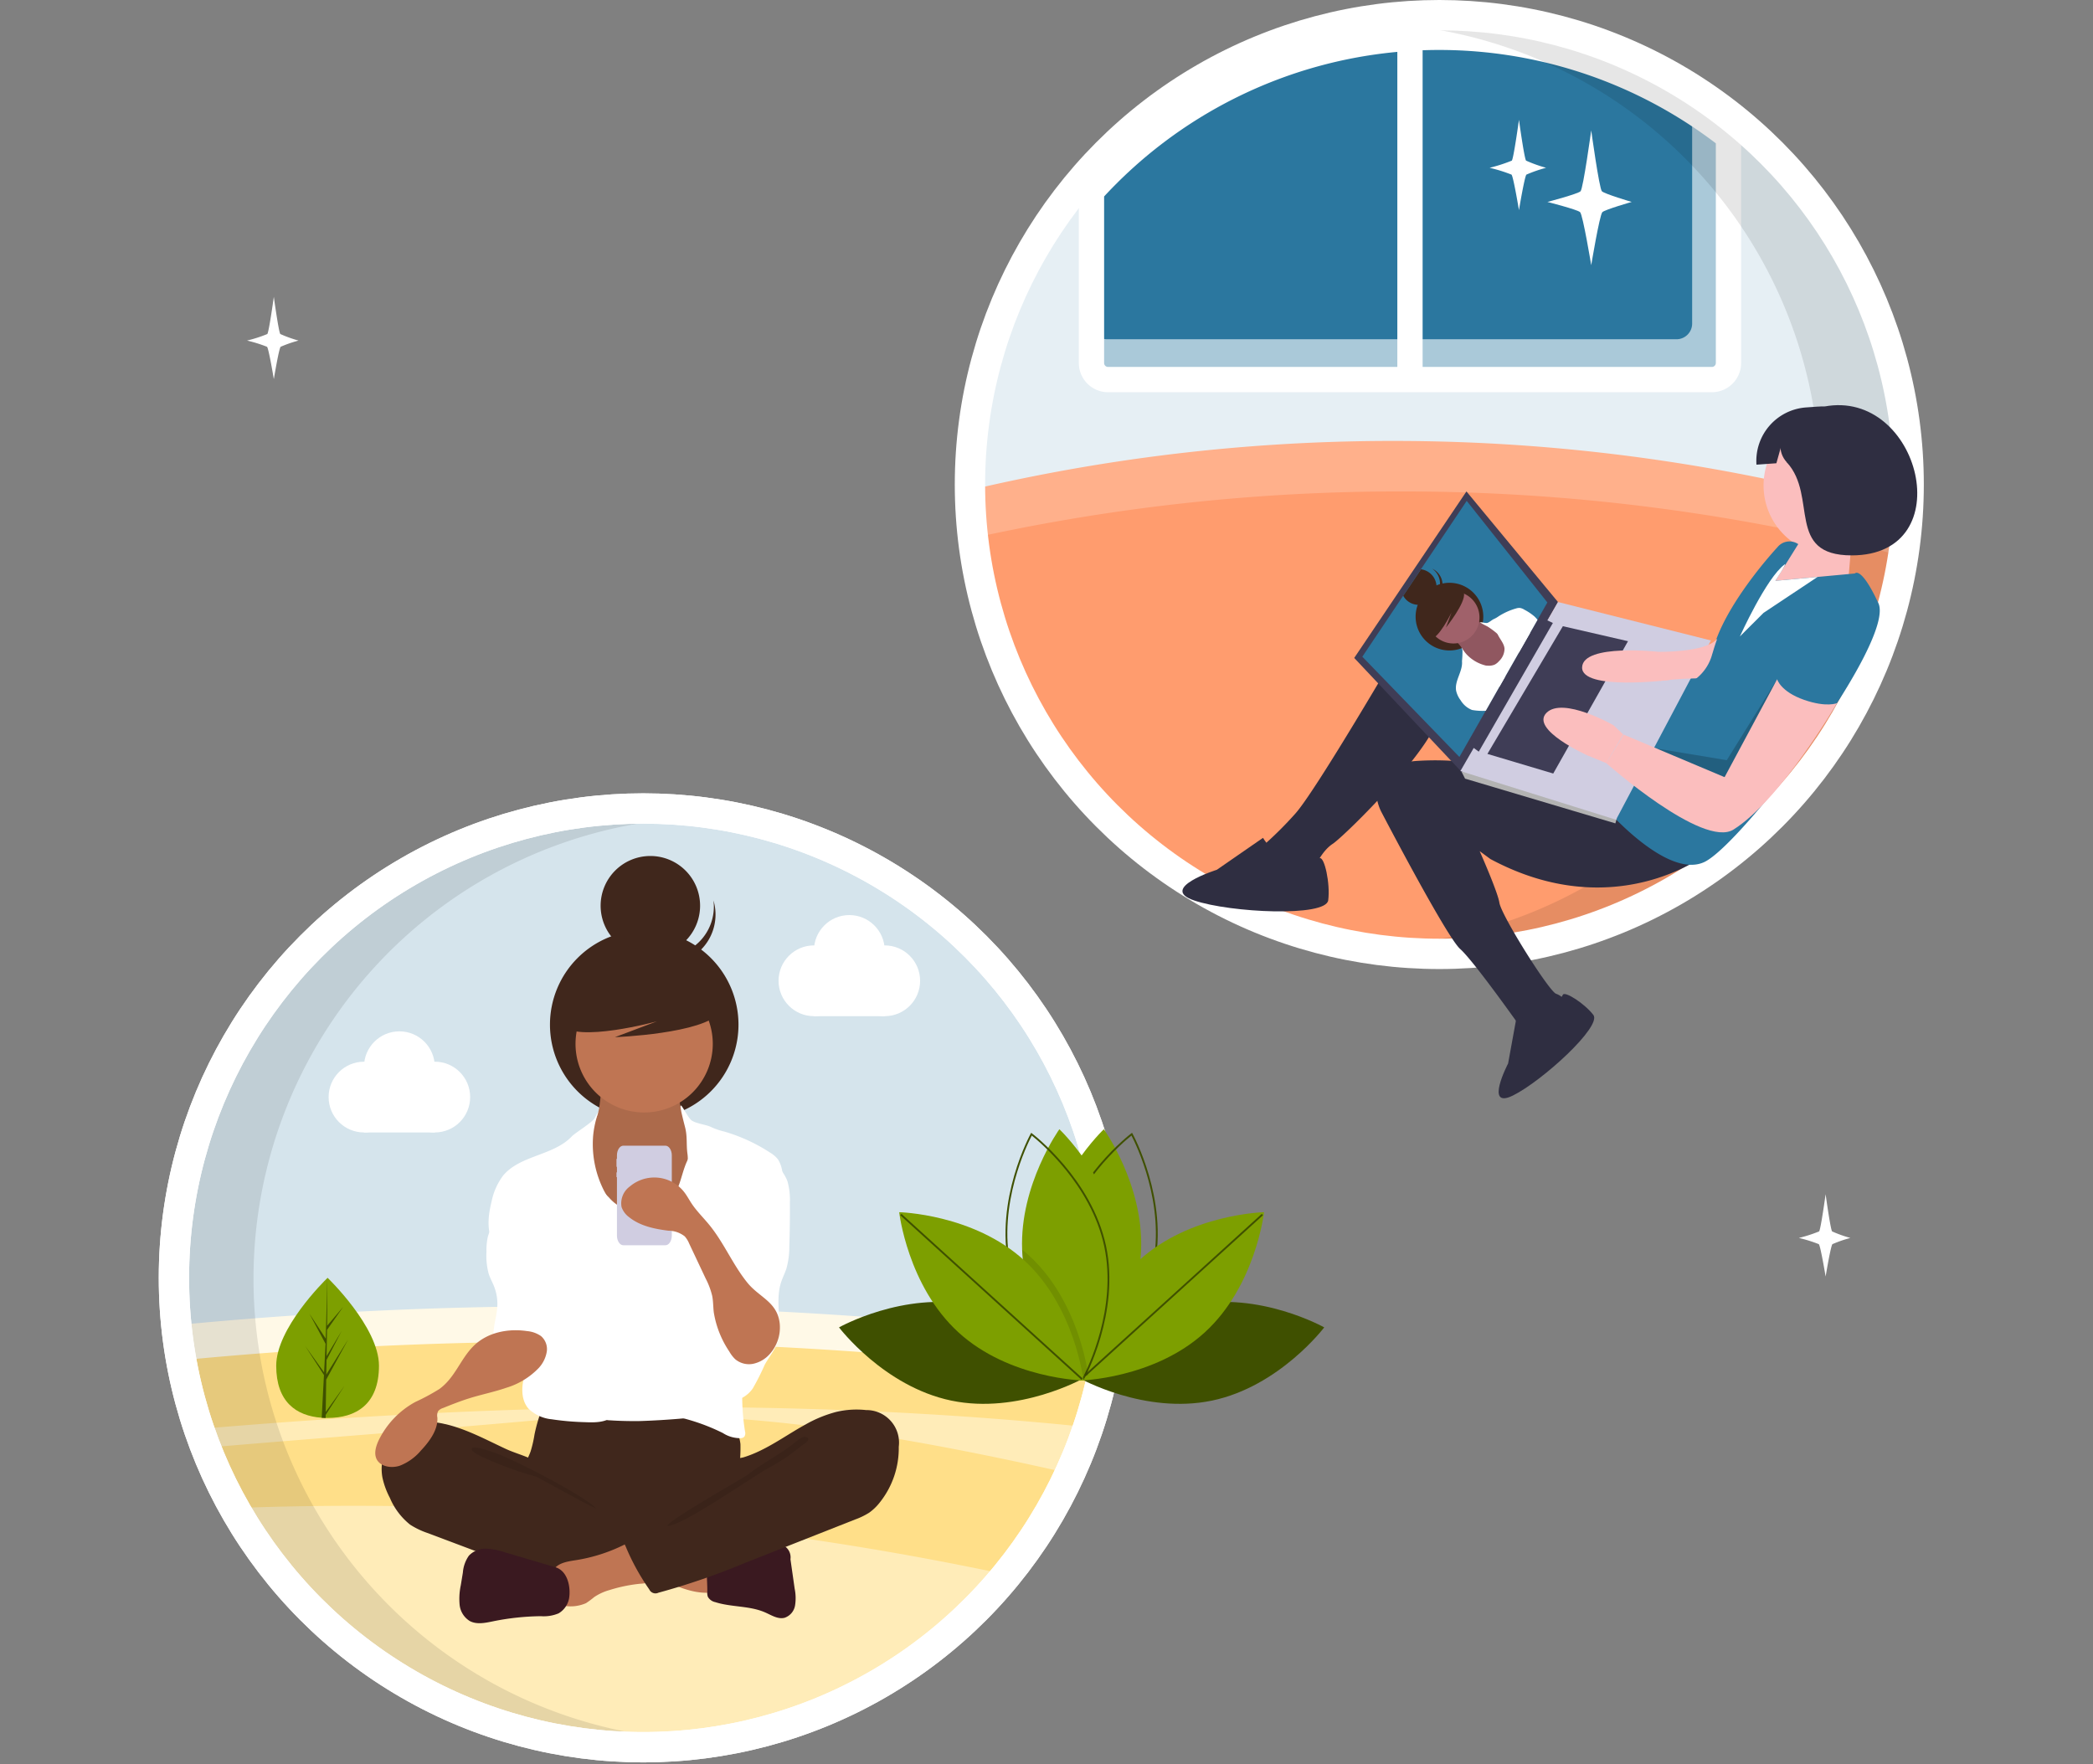 <svg xmlns="http://www.w3.org/2000/svg" xmlns:xlink="http://www.w3.org/1999/xlink" width="414" height="349" viewBox="0 0 414 349">
  <rect x="0" y="0" width="414" height="349" fill="#808080" stroke="none"/>
  <defs>
    <clipPath id="clip-path">
      <rect id="Rectángulo_2909" data-name="Rectángulo 2909" width="99.385" height="182.627" fill="none"/>
    </clipPath>
    <clipPath id="clip-path-2">
      <rect id="Rectángulo_2910" data-name="Rectángulo 2910" width="25.242" height="30.233" fill="none"/>
    </clipPath>
    <clipPath id="clip-path-3">
      <rect id="Rectángulo_2911" data-name="Rectángulo 2911" width="24.571" height="12.001" fill="none"/>
    </clipPath>
    <clipPath id="clip-path-4">
      <rect id="Rectángulo_2912" data-name="Rectángulo 2912" width="27.853" height="17.595" fill="none"/>
    </clipPath>
    <clipPath id="clip-path-5">
      <rect id="Rectángulo_2915" data-name="Rectángulo 2915" width="13.087" height="24.94" fill="none"/>
    </clipPath>
    <clipPath id="clip-path-6">
      <rect id="Rectángulo_2916" data-name="Rectángulo 2916" width="13.086" height="24.94" fill="none"/>
    </clipPath>
    <clipPath id="clip-path-7">
      <rect id="Rectángulo_2913" data-name="Rectángulo 2913" width="99.385" height="182.628" fill="none"/>
    </clipPath>
    <clipPath id="clip-path-8">
      <rect id="Rectángulo_2914" data-name="Rectángulo 2914" width="23.784" height="19.365" fill="none"/>
    </clipPath>
    <clipPath id="clip-path-9">
      <rect id="Rectángulo_2917" data-name="Rectángulo 2917" width="11.861" height="10.953" fill="none"/>
    </clipPath>
  </defs>
  <g id="Grupo_2973" data-name="Grupo 2973" transform="translate(0 -118)">
    <rect id="Rectángulo_3328" data-name="Rectángulo 3328" width="414" height="349" transform="translate(0 118)" fill="none"/>
    <circle id="Elipse_378" data-name="Elipse 378" cx="143.5" cy="143.5" r="143.5" transform="translate(64 149)" fill="none"/>
    <g id="Grupo_2965" data-name="Grupo 2965" transform="translate(-0.381 19.824)">
      <g id="Grupo_2870" data-name="Grupo 2870" transform="translate(34.381 255.787)">
        <path id="Trazado_5509" data-name="Trazado 5509" d="M140.782,353.886A95.161,95.161,0,1,0,10.357,236.3,186.2,186.2,0,0,0,140.782,353.886" transform="translate(-6.907 -172.681)" fill="#2b779f"/>
        <path id="Trazado_5510" data-name="Trazado 5510" d="M193.253,267.628a92.839,92.839,0,1,1-92.838-92.838,92.839,92.839,0,0,1,92.838,92.838" transform="translate(-7.173 -172.48)" fill="#d5e4ec"/>
        <path id="Trazado_5518" data-name="Trazado 5518" d="M191.24,277.628a604.773,604.773,0,0,0-102.6-9.743,621.638,621.638,0,0,0-80.151,4.435,92.859,92.859,0,0,0,86.932,79.132c1.592.038,3.186.067,4.787.067q2.516,0,5.018-.066a92.879,92.879,0,0,0,86.016-73.824" transform="translate(-7.086 -163.593)" fill="#ffdf89"/>
        <path id="Trazado_5519" data-name="Trazado 5519" d="M187.994,286.849c-58.2-6.031-117.39-4.649-175.9.358a92.873,92.873,0,0,0,83.088,62.819c1.556.036,3.116.059,4.68.059q2.49,0,4.964-.062a92.875,92.875,0,0,0,83.169-63.174" transform="translate(-6.741 -162.16)" fill="#ffecb8"/>
        <path id="Trazado_5520" data-name="Trazado 5520" d="M184.255,295.858c-34.407-7.765-69.124-13.811-103.517-10.7-22.763,2.063-45.154,3.694-67.415,5.608A92.871,92.871,0,0,0,95.1,349.888q2.315.054,4.643.057c1.7,0,3.395-.028,5.086-.071a92.853,92.853,0,0,0,79.425-54.015" transform="translate(-6.624 -162.02)" fill="#ffdf89"/>
        <path id="Trazado_5521" data-name="Trazado 5521" d="M171.28,314.319a620.252,620.252,0,0,0-152.8-13.177,92.8,92.8,0,0,0,76.117,47.182h0c.141.008.286,0,.428.011q2.107.046,4.223.047c1.792,0,3.574-.044,5.354-.092a92.658,92.658,0,0,0,66.676-33.971" transform="translate(-6.131 -160.457)" fill="#ffecb8"/>
        <path id="Trazado_5522" data-name="Trazado 5522" d="M188.339,274.407a802.647,802.647,0,0,0-102.531-6.552q-39.129,0-77.321,3.715" transform="translate(-7.086 -163.593)" fill="none" stroke="#fff9e7" stroke-width="7"/>
        <g id="Grupo_2247" data-name="Grupo 2247" transform="translate(0 4.016)" opacity="0.1" style="mix-blend-mode: normal;isolation: isolate">
          <g id="Grupo_2246" data-name="Grupo 2246">
            <g id="Grupo_2245" data-name="Grupo 2245" clip-path="url(#clip-path)">
              <path id="Trazado_5523" data-name="Trazado 5523" d="M23.349,267.66a91.317,91.317,0,0,1,83.243-90.954c-2.66-.233-5.35-.359-8.07-.359a91.313,91.313,0,1,0,0,182.627c2.716,0,5.4-.127,8.057-.36a91.317,91.317,0,0,1-83.23-90.953" transform="translate(-7.208 -176.347)"/>
            </g>
          </g>
        </g>
        <path id="Trazado_5524" data-name="Trazado 5524" d="M94.118,196.8a18.644,18.644,0,1,1-18.644,18.644A18.645,18.645,0,0,1,94.118,196.8" transform="translate(-0.689 -170.378)" fill="#40271c"/>
        <path id="Trazado_5525" data-name="Trazado 5525" d="M72.88,288.353a23.551,23.551,0,0,1-.762,3.281c-.374,1.051-.951,2.023-1.293,3.085-1.09,3.386.421,7.161,2.834,9.774a15.943,15.943,0,0,0,7.776,4.617,31.714,31.714,0,0,0,6.683.7c6.21.21,12.581.4,18.466-1.6a31.933,31.933,0,0,0,5.366-2.437,4.005,4.005,0,0,0,1.392-1.1,3.826,3.826,0,0,0,.5-2.249c-.013-2.632-.547-5.252-.42-7.882a31.181,31.181,0,0,0,.208-4.365,8.05,8.05,0,0,0-6.153-6.935,16.726,16.726,0,0,0-5.1,0,130.049,130.049,0,0,1-13.275.594c-4.529-.03-9.029-.721-13.535-.792-1.333-.022-1.306.389-1.73,1.678a31.355,31.355,0,0,0-.957,3.622" transform="translate(-1.167 -162.142)" fill="#40271c"/>
        <path id="Trazado_5526" data-name="Trazado 5526" d="M84.873,229.018a7.912,7.912,0,0,1-1.137,3.257c-.789,1.078-2.073,1.694-2.921,2.724-1.275,1.552-1.349,3.736-1.354,5.745-.005,1.85.033,3.824,1.065,5.361a9.366,9.366,0,0,0,2.685,2.367c3.87,2.608,8.053,5.263,12.72,5.349a6.762,6.762,0,0,0,5.279-1.92,7.934,7.934,0,0,0,1.277-2.28,30.255,30.255,0,0,0,2.144-9.219,10.814,10.814,0,0,0-.409-4.428c-.566-1.581-1.712-2.881-2.47-4.38a9.762,9.762,0,0,1-.939-5.77.619.619,0,0,0-.033-.418.608.608,0,0,0-.5-.2l-9.253-.666a20.019,20.019,0,0,1-2.569-.295c-.5-.1-1.816-.81-2.293-.621-.88.348-1.111,4.45-1.292,5.4" transform="translate(-0.308 -167.819)" fill="#bf7553"/>
        <g id="Grupo_2250" data-name="Grupo 2250" transform="translate(79.153 56.06)" opacity="0.1" style="mix-blend-mode: normal;isolation: isolate">
          <g id="Grupo_2249" data-name="Grupo 2249">
            <g id="Grupo_2248" data-name="Grupo 2248" clip-path="url(#clip-path-2)">
              <path id="Trazado_5527" data-name="Trazado 5527" d="M84.873,229.281a7.913,7.913,0,0,1-1.137,3.257c-.789,1.078-2.073,1.694-2.921,2.724-1.275,1.552-1.349,3.736-1.354,5.745-.005,1.85.033,3.824,1.065,5.361a9.367,9.367,0,0,0,2.685,2.367c3.87,2.608,8.053,5.263,12.72,5.349a6.762,6.762,0,0,0,5.279-1.92,7.934,7.934,0,0,0,1.277-2.28,30.254,30.254,0,0,0,2.144-9.219,10.832,10.832,0,0,0-.408-4.428c-.567-1.581-1.713-2.881-2.471-4.38a9.763,9.763,0,0,1-.939-5.77.619.619,0,0,0-.033-.418.608.608,0,0,0-.5-.2l-9.253-.666a20.029,20.029,0,0,1-2.569-.295c-.5-.1-1.816-.81-2.293-.621-.88.348-1.111,4.45-1.292,5.4" transform="translate(-79.46 -223.854)"/>
            </g>
          </g>
        </g>
        <path id="Trazado_5528" data-name="Trazado 5528" d="M93.662,204.893a13.575,13.575,0,1,1-13.575,13.575,13.575,13.575,0,0,1,13.575-13.575" transform="translate(-0.248 -169.605)" fill="#bf7553"/>
        <path id="Trazado_5529" data-name="Trazado 5529" d="M86.567,245.83a8.3,8.3,0,0,0,2.385,1.905,7.485,7.485,0,0,0,2.979.567c2.447.069,5.1-.379,6.8-2.138,2.194-2.269,2.122-5.927,3.842-8.572a1.917,1.917,0,0,1,.554-.606,1.8,1.8,0,0,1,.943-.217c2.172-.02,4.064,1.389,5.772,2.731a7.6,7.6,0,0,1,2.032,2.07,7.016,7.016,0,0,1,.685,2.1,92.19,92.19,0,0,1,1.395,12.582c.15,2.327.3,4.657.29,6.99-.037,7.684-1.824,15.24-3.6,22.717a3.551,3.551,0,0,1-1.418,2.5,3.488,3.488,0,0,1-1.238.3,151.568,151.568,0,0,1-15.307,1.275q-3,.046-5.993-.146a3.206,3.206,0,0,1-1.01-.176,2.842,2.842,0,0,1-1.1-.934c-2.77-3.491-2.934-8.318-2.916-12.775q.066-16.345,1.168-32.663a3.588,3.588,0,0,0-.573-2.695,33.763,33.763,0,0,0,4.31,5.183" transform="translate(-0.098 -166.562)" fill="#fff"/>
        <path id="Trazado_5530" data-name="Trazado 5530" d="M85.34,230.838c-.459.83-3.839,2.891-4.492,3.579-3.646,3.843-10.3,3.7-13.636,7.815a12.827,12.827,0,0,0-2.232,5.078c-.634,2.559-.973,5.349.09,7.763,1.022,2.321,3.174,3.926,4.634,6a23.085,23.085,0,0,1,3.016,7.74,17.823,17.823,0,0,1,.827,6.081c-.227,2.327-1.353,4.458-2.018,6.7s-.779,4.912.758,6.674a7.617,7.617,0,0,0,4.594,2.1,52.852,52.852,0,0,0,6.549.57c1.936.085,4.069.1,5.557-1.138a5.592,5.592,0,0,0,1.751-4.1,26.441,26.441,0,0,0-.451-4.557c-.206-1.571-.286-3.156-.352-4.74q-.447-10.656-.122-21.328a18.148,18.148,0,0,0-.217-4.426,24.161,24.161,0,0,0-2.3-5.353,20.262,20.262,0,0,1-2.246-10.7c.261-3.808,1.92-6.709.289-3.755" transform="translate(-1.748 -167.244)" fill="#fff"/>
        <path id="Trazado_5531" data-name="Trazado 5531" d="M101.325,231.241c.7.719,3.072.955,3.96,1.418a13.805,13.805,0,0,0,2.6.9,33.786,33.786,0,0,1,9.144,4.2,5.54,5.54,0,0,1,1.529,1.32,6.04,6.04,0,0,1,.846,2.388,20.336,20.336,0,0,1-.727,13.349l-2.6,8.321c-1.943,6.211-3.9,12.484-4.444,18.968a44.614,44.614,0,0,0,.4,10.773,1.274,1.274,0,0,1-.131,1.043,1.03,1.03,0,0,1-.636.295,6.267,6.267,0,0,1-3.611-1.011A39.981,39.981,0,0,0,96.633,289.6a25.641,25.641,0,0,0,3.423-7.057,42.909,42.909,0,0,0,1.034-4.853l1.211-7a68.823,68.823,0,0,0,1.039-7.744,9.664,9.664,0,0,0-.169-2.917,14.219,14.219,0,0,0-1.105-2.631,22.48,22.48,0,0,1-2.147-13.425c.344-1.986,1.011-3.974.733-5.972-.267-1.918.011-3.41-.482-5.311-2.021-7.8-.158-2.794,1.156-1.444" transform="translate(1.332 -167.36)" fill="#fff"/>
        <path id="Trazado_5532" data-name="Trazado 5532" d="M67.217,247.607c-.909,1.888-2.431,3.5-2.948,5.527a12.062,12.062,0,0,0-.257,2.889,13.716,13.716,0,0,0,.428,4.342c.289.9.759,1.722,1.1,2.6a9.429,9.429,0,0,1,.618,3.851c-.092,1.819-.71,3.583-.758,5.4-.076,2.862,1.248,5.553,2.54,8.109a5.958,5.958,0,0,1,8.663-2.836,1.778,1.778,0,0,0,.391-1.3q.143-4.981.276-9.961c.14-5.136.273-10.34-.908-15.34a14.47,14.47,0,0,0-2.886-6.257c-.8-.922-3.521-3.351-4.835-2.318-.592.464-.454,1.729-.548,2.37a10.05,10.05,0,0,1-.874,2.919" transform="translate(-1.786 -166.055)" fill="#fff"/>
        <path id="Trazado_5533" data-name="Trazado 5533" d="M119.75,242.579a13.894,13.894,0,0,1,.464,4.178q.026,4.307-.114,8.611a16.052,16.052,0,0,1-.56,4.36c-.294.924-.747,1.79-1.051,2.71-.909,2.76-.412,5.752-.334,8.657a9.861,9.861,0,0,1-.238,2.8c-.48,1.8-1.77,3.255-2.67,4.887a48.307,48.307,0,0,1-2.391,4.731c-1.021,1.445-2.788,2.59-4.5,2.146a4.963,4.963,0,0,1-2.858-2.664,13.072,13.072,0,0,1-1.352-8.477c.641-3.524,2.711-6.652,3.458-10.155,1.025-4.811-.534-9.777-.488-14.7a7.131,7.131,0,0,1,.31-2.279,9.554,9.554,0,0,1,2.01-2.923,36.888,36.888,0,0,0,2.7-3.545c.557-.829,1.311-2.963,2.3-3.141,2.2-.4,4.766,3.1,5.313,4.8" transform="translate(2.03 -166.468)" fill="#fff"/>
        <path id="Trazado_5534" data-name="Trazado 5534" d="M57.6,285.973a13.438,13.438,0,0,0-3.727-.4,9.3,9.3,0,0,0-8.776,9.8,9.434,9.434,0,0,0,.138,1.165,15.645,15.645,0,0,0,1.478,4.036,13.467,13.467,0,0,0,4,5.293,15.635,15.635,0,0,0,3.533,1.683l9.639,3.63c1.418.534,2.835,1.068,4.267,1.563a83.494,83.494,0,0,0,22.292,4.432,24.166,24.166,0,0,0,6.921-.352,2.246,2.246,0,0,0,1.418-.766,2.411,2.411,0,0,0,.317-1.046l.594-4.152a3.482,3.482,0,0,0-.05-1.749,3.35,3.35,0,0,0-1.6-1.51c-6.336-3.639-13.735-5.647-19.068-10.643-1.255-1.176-2.306-3.04-3.832-3.839-1.73-.906-3.767-1.422-5.555-2.257-3.909-1.825-7.753-3.922-11.989-4.9" transform="translate(-3.592 -161.902)" fill="#40271c"/>
        <g id="Grupo_2253" data-name="Grupo 2253" transform="translate(59.311 128.715)" opacity="0.1" style="mix-blend-mode: normal;isolation: isolate">
          <g id="Grupo_2252" data-name="Grupo 2252">
            <g id="Grupo_2251" data-name="Grupo 2251" clip-path="url(#clip-path-3)">
              <path id="Trazado_5535" data-name="Trazado 5535" d="M65.664,291.13c3.407,1.067,17.79,8.463,20.255,11.045-.33.119-11.542-6.164-11.878-6.265A67.615,67.615,0,0,1,65,292.725c-.585-.271-3.8-1.54-3.65-2.278.164-.831,3.706.493,4.311.682" transform="translate(-61.349 -290.176)"/>
            </g>
          </g>
        </g>
        <path id="Trazado_5536" data-name="Trazado 5536" d="M105.3,317.159a.8.8,0,0,0,.54-.159.833.833,0,0,0,.169-.621L106,310.722a17.41,17.41,0,0,0-5.232-1.262l-8.333-1.114c.192.026-1.3,3.59-1.074,4.065.4.838,3.49,1.581,4.361,1.977,3.028,1.376,6.174,2.889,9.584,2.771" transform="translate(0.825 -159.726)" fill="#bf7553"/>
        <path id="Trazado_5537" data-name="Trazado 5537" d="M80.668,310.851c-1.573.251-3.329.472-4.348,1.7-1.293,1.553-.742,3.868-.126,5.792a1.88,1.88,0,0,0,2.138,1.576l.053-.009a7.566,7.566,0,0,0,4.215-.542,18.423,18.423,0,0,0,1.638-1.217,10.514,10.514,0,0,1,3.01-1.376,30.422,30.422,0,0,1,6.044-1.246,9.46,9.46,0,0,0,2.381-.42,2.638,2.638,0,0,0,1.676-1.628,3.878,3.878,0,0,0-.88-2.978,11.88,11.88,0,0,0-2.534-3.132c-1.553-1.206-2.321-.28-3.885.491a32.959,32.959,0,0,1-9.383,2.991" transform="translate(-0.683 -159.875)" fill="#bf7553"/>
        <path id="Trazado_5538" data-name="Trazado 5538" d="M78.124,312.111l-9.99-2.952a13.214,13.214,0,0,0-3.717-.721A4.464,4.464,0,0,0,61,309.819a6.662,6.662,0,0,0-1.19,3.331l-.413,2.521a12.7,12.7,0,0,0-.231,3.873,4.281,4.281,0,0,0,1.985,3.189c1.383.755,3.076.387,4.62.071a50.241,50.241,0,0,1,9.466-1.016,7.587,7.587,0,0,0,3.507-.56,4.372,4.372,0,0,0,2.136-3.488c.2-2.154-.521-4.967-2.758-5.629" transform="translate(-2.251 -159.718)" fill="#3a1920"/>
        <path id="Trazado_5539" data-name="Trazado 5539" d="M108.038,309.618a24.2,24.2,0,0,0,3.679-1.4,16.378,16.378,0,0,1,5.491-.6,2.659,2.659,0,0,1,3.131,2.993l.836,5.849a9.182,9.182,0,0,1,.068,3.314,3.116,3.116,0,0,1-2.06,2.408c-1.306.34-2.586-.5-3.82-1.043-3.083-1.371-6.666-1.02-9.88-2.044A2.211,2.211,0,0,1,104,318.034a2.4,2.4,0,0,1-.115-1.011c.055-1.88-.342-4.447.225-6.243.508-1.616,2.479-1.162,3.925-1.162" transform="translate(2.016 -159.798)" fill="#3a1920"/>
        <path id="Trazado_5540" data-name="Trazado 5540" d="M130.6,283.834a17.339,17.339,0,0,1,6.111-.417,6.44,6.44,0,0,1,6.467,7.27,17.191,17.191,0,0,1-3.738,10.984,10,10,0,0,1-2.137,2.057,14.132,14.132,0,0,1-2.78,1.34l-21.584,8.513a139.39,139.39,0,0,1-17.3,5.963,1.35,1.35,0,0,1-1.8-.628l-.013-.03a44.709,44.709,0,0,1-4.731-8.654.583.583,0,0,1,.257-.919l15.267-8.772a15.439,15.439,0,0,0,3.108-2.142,7.713,7.713,0,0,0,1.6-2.221c.317-.661.346-2.221.75-2.709s1.749-.517,2.375-.7a21.549,21.549,0,0,0,2.585-.978c3.415-1.527,6.456-3.748,9.73-5.537a24.987,24.987,0,0,1,5.839-2.417" transform="translate(0.599 -162.116)" fill="#40271c"/>
        <g id="Grupo_2256" data-name="Grupo 2256" transform="translate(98.035 126.597)" opacity="0.1" style="mix-blend-mode: normal;isolation: isolate">
          <g id="Grupo_2255" data-name="Grupo 2255">
            <g id="Grupo_2254" data-name="Grupo 2254" clip-path="url(#clip-path-4)">
              <path id="Trazado_5541" data-name="Trazado 5541" d="M121.2,289.914c-2.623,1.97-6.019,3.781-8.618,5.8-.887.69-15.678,9-15.887,10.109,2.425.409,17.874-10.4,20.085-11.477a35.689,35.689,0,0,0,6.112-4.109c.494-.384,2.592-1.541,1.171-1.971-.8-.242-2.272,1.252-2.863,1.645" transform="translate(-96.697 -288.242)"/>
            </g>
          </g>
        </g>
        <path id="Trazado_5542" data-name="Trazado 5542" d="M97.155,235.669H88.847c-.7,0-1.272.857-1.272,1.914v.7h-.091v1.567h.091v1.1h-.091v.94h.091v11.565c0,1.057.57,1.914,1.272,1.914h8.308c.7,0,1.273-.857,1.273-1.914v-15.87c0-1.057-.57-1.914-1.273-1.914" transform="translate(0.458 -166.666)" fill="#d0cde1"/>
        <path id="Trazado_5543" data-name="Trazado 5543" d="M108.683,206.835,97,200.718l-16.127,2.5s-5.236,9.431-3.336,11.852c2.926,3.728,18.944-.657,18.944-.657l-8.319,3.133s17.6-.669,20.811-4.949c.864-1.155-.3-5.763-.3-5.763" transform="translate(-0.531 -170.004)" fill="#40271c"/>
        <path id="Trazado_5544" data-name="Trazado 5544" d="M73.99,269.167a5.711,5.711,0,0,1,2.71.971,3.389,3.389,0,0,1,1.154,3.095,6.213,6.213,0,0,1-1.583,3.219,14.753,14.753,0,0,1-6.4,3.916c-2.407.83-4.907,1.327-7.335,2.085-1.766.551-3.487,1.239-5.206,1.926a2.024,2.024,0,0,0-.961.616,1.9,1.9,0,0,0-.157,1.254c.156,2.375-1.478,4.658-3.25,6.54a10.393,10.393,0,0,1-4.217,3.016c-1.679.535-3.743.16-4.5-1.22-.624-1.139-.222-2.589.365-3.832a17.219,17.219,0,0,1,7.276-7.588,41.444,41.444,0,0,0,4.742-2.557c3.081-2.255,4.092-5.791,6.634-8.384,2.8-2.857,6.993-3.617,10.73-3.055" transform="translate(-3.701 -163.484)" fill="#bf7553"/>
        <path id="Trazado_5545" data-name="Trazado 5545" d="M119.708,270.476a7.842,7.842,0,0,1-1.921,5.786,6.069,6.069,0,0,1-3.273,1.988,4.238,4.238,0,0,1-3.645-.911,6.782,6.782,0,0,1-1.156-1.517,19.389,19.389,0,0,1-3.064-7.759c-.123-1.075-.1-2.167-.309-3.227a15.07,15.07,0,0,0-1.3-3.455l-3.261-6.91a4.961,4.961,0,0,0-.872-1.412,5.232,5.232,0,0,0-3.2-1.117c-2.765-.342-5.63-.931-7.8-2.676a4.2,4.2,0,0,1-1.5-2.018,4.134,4.134,0,0,1,1.65-4.065,7.5,7.5,0,0,1,10.573.906q.1.125.2.253c.533.692.942,1.472,1.424,2.2,1.024,1.547,2.372,2.847,3.543,4.286,2.886,3.542,4.63,7.856,7.505,11.4,2.4,2.965,6.034,3.816,6.408,8.248" transform="translate(0.535 -166.118)" fill="#bf7553"/>
        <path id="Trazado_5546" data-name="Trazado 5546" d="M94.457,183.366a9.837,9.837,0,1,1-9.836,9.836,9.836,9.836,0,0,1,9.836-9.836" transform="translate(0.185 -171.661)" fill="#40271c"/>
        <path id="Trazado_5547" data-name="Trazado 5547" d="M102.669,200.582a9.837,9.837,0,0,1-15.19-5.165,9.837,9.837,0,1,0,19.189-4.034,9.833,9.833,0,0,1-4,9.2" transform="translate(0.457 -170.895)" fill="#40271c"/>
        <ellipse id="Elipse_298" data-name="Elipse 298" cx="92.839" cy="92.839" rx="92.839" ry="92.839" transform="translate(0.403 2.31)" fill="none" stroke="#fff" stroke-width="6"/>
        <g id="Grupo_2265" data-name="Grupo 2265" transform="translate(175.283 89.566)" opacity="0.1" style="mix-blend-mode: normal;isolation: isolate">
          <g id="Grupo_2264" data-name="Grupo 2264">
            <g id="Grupo_2263" data-name="Grupo 2263" clip-path="url(#clip-path-5)">
              <path id="Trazado_5571" data-name="Trazado 5571" d="M168.742,279.279c-.307.029-.573.048-.791.064-.479.031-.739.037-.739.037s.041-.347.145-.97c.567-3.4,3.065-15.026,11.578-22.8q.67-.61,1.363-1.17-.028.833-.11,1.675c-1.126,11.809-9.334,20.981-11.446,23.164" transform="translate(-167.212 -254.441)"/>
            </g>
          </g>
        </g>
        <path id="Trazado_5590" data-name="Trazado 5590" d="M46.37,276.922c0,7.655-4.551,10.328-10.164,10.328-.13,0-.261,0-.389-.005-.261-.005-.519-.018-.773-.035-5.067-.358-9-3.168-9-10.288,0-7.366,9.412-16.662,10.121-17.351h0l.042-.041s10.164,9.739,10.164,17.393" transform="translate(-5.409 -164.389)" fill="#7d9f00"/>
        <path id="Trazado_5591" data-name="Trazado 5591" d="M35.338,286.078l3.718-5.194-3.728,5.764-.009.6c-.26-.005-.518-.018-.772-.036l.4-7.657,0-.06.007-.01.038-.724-3.736-5.779L35,278.215l.009.153.3-5.786-3.2-5.971,3.238,4.956.316-12v0l-.053,9.46,3.185-3.751-3.2,4.565-.084,5.182,2.974-4.972-2.986,5.735-.047,2.88,4.315-6.921-4.332,7.926Z" transform="translate(-4.912 -164.389)" fill="#3f5000"/>
        <ellipse id="Elipse_301" data-name="Elipse 301" cx="92.839" cy="92.839" rx="92.839" ry="92.839" transform="translate(0.403 2.31)" fill="none" stroke="#fff" stroke-width="6"/>
        <path id="Trazado_5778" data-name="Trazado 5778" d="M190.294,264.517C176.948,267.3,168.1,279,168.1,279s12.789,7.183,26.136,4.4,22.2-14.48,22.2-14.48-12.789-7.183-26.135-4.4" transform="translate(11.499 -163.973)" fill="#3f5000"/>
        <path id="Trazado_5779" data-name="Trazado 5779" d="M168.8,281.852s-.107-.149-.295-.433c-.15-.227-.354-.541-.595-.932-2.155-3.5-7.4-13.284-6.369-24.125,1.295-13.573,11.942-23.661,11.942-23.661s7.858,10.953,7.368,23.816c-.019.554-.057,1.112-.11,1.674C179.617,270,171.41,279.172,169.3,281.355c-.318.328-.5.5-.5.5" transform="translate(10.861 -166.95)" fill="#7d9f00"/>
        <path id="Trazado_5780" data-name="Trazado 5780" d="M168.487,282.18l-.1-.181c-.071-.129-7.134-13.029-4.317-26.278s14.517-22.16,14.635-22.248l.165-.124.1.181c.071.128,7.134,13.029,4.317,26.278s-14.517,22.16-14.635,22.247Zm10.267-48.288c-1.438,1.139-11.727,9.653-14.332,21.905s3.33,24.215,4.18,25.84c1.438-1.139,11.727-9.653,14.332-21.905s-3.33-24.215-4.18-25.84" transform="translate(11.051 -166.888)" fill="#3f5000"/>
        <path id="Trazado_5781" data-name="Trazado 5781" d="M192.813,271.451c-10.065,9.2-24.73,9.532-24.73,9.532s1.655-14.574,11.721-23.771,24.731-9.531,24.731-9.531-1.656,14.574-11.722,23.77" transform="translate(11.498 -165.519)" fill="#7d9f00"/>
        <path id="Trazado_5782" data-name="Trazado 5782" d="M168.218,280.544l35.857-32.564.242.267L168.46,280.812Z" transform="translate(11.511 -165.491)" fill="#3f5000"/>
        <path id="Trazado_5783" data-name="Trazado 5783" d="M150.752,264.517C164.1,267.3,172.95,279,172.95,279s-12.789,7.183-26.136,4.4-22.2-14.48-22.2-14.48,12.789-7.183,26.135-4.4" transform="translate(7.347 -163.973)" fill="#3f5000"/>
        <path id="Trazado_5784" data-name="Trazado 5784" d="M169.729,281.852s.107-.149.295-.433c.15-.227.354-.541.595-.932,2.155-3.5,7.4-13.284,6.369-24.125-1.295-13.573-11.942-23.661-11.942-23.661s-7.858,10.953-7.368,23.816c.019.554.057,1.112.11,1.674,1.126,11.809,9.334,20.981,11.446,23.164.318.328.5.5.5.5" transform="translate(10.502 -166.95)" fill="#7d9f00"/>
        <path id="Trazado_5785" data-name="Trazado 5785" d="M170.137,282.18l.1-.181c.071-.129,7.134-13.029,4.317-26.278s-14.517-22.16-14.635-22.248l-.165-.124-.1.181c-.071.128-7.134,13.029-4.317,26.278s14.517,22.16,14.635,22.247ZM159.87,233.892c1.438,1.139,11.727,9.653,14.332,21.905s-3.33,24.215-4.18,25.84c-1.438-1.139-11.727-9.653-14.332-21.905s3.33-24.215,4.18-25.84" transform="translate(10.218 -166.888)" fill="#3f5000"/>
        <g id="Grupo_2400" data-name="Grupo 2400" transform="translate(168.18 89.566)" opacity="0.1" style="mix-blend-mode: normal;isolation: isolate">
          <g id="Grupo_2267" data-name="Grupo 2267">
            <g id="Grupo_2266" data-name="Grupo 2266" clip-path="url(#clip-path-6)">
              <path id="Trazado_5577" data-name="Trazado 5577" d="M169.231,279.279c.307.029.573.048.791.064.479.031.739.037.739.037s-.041-.347-.146-.97c-.566-3.4-3.064-15.026-11.577-22.8q-.67-.61-1.363-1.17.028.833.11,1.675c1.126,11.809,9.334,20.981,11.446,23.164" transform="translate(-157.676 -254.441)"/>
            </g>
          </g>
        </g>
        <path id="Trazado_5786" data-name="Trazado 5786" d="M147.2,271.451c10.065,9.2,24.73,9.532,24.73,9.532s-1.655-14.574-11.721-23.771-24.731-9.531-24.731-9.531,1.656,14.574,11.722,23.77" transform="translate(8.384 -165.519)" fill="#7d9f00"/>
        <path id="Trazado_5787" data-name="Trazado 5787" d="M171.762,280.544,135.905,247.98l-.242.267,35.857,32.565Z" transform="translate(8.402 -165.491)" fill="#3f5000"/>
        <g id="Grupo_2961" data-name="Grupo 2961" transform="translate(-10 -18)">
          <circle id="Elipse_1024" data-name="Elipse 1024" cx="7" cy="7" r="7" transform="translate(130 47.389)" fill="#fff"/>
          <circle id="Elipse_1025" data-name="Elipse 1025" cx="7" cy="7" r="7" transform="translate(144 47.389)" fill="#fff"/>
          <circle id="Elipse_1026" data-name="Elipse 1026" cx="7" cy="7" r="7" transform="translate(137 41.389)" fill="#fff"/>
          <rect id="Rectángulo_3329" data-name="Rectángulo 3329" width="14" height="8" transform="translate(137 53.389)" fill="#fff"/>
        </g>
        <g id="Grupo_2962" data-name="Grupo 2962" transform="translate(-99 5)">
          <circle id="Elipse_1024-2" data-name="Elipse 1024" cx="7" cy="7" r="7" transform="translate(130 47.389)" fill="#fff"/>
          <circle id="Elipse_1025-2" data-name="Elipse 1025" cx="7" cy="7" r="7" transform="translate(144 47.389)" fill="#fff"/>
          <circle id="Elipse_1026-2" data-name="Elipse 1026" cx="7" cy="7" r="7" transform="translate(137 41.389)" fill="#fff"/>
          <rect id="Rectángulo_3329-2" data-name="Rectángulo 3329" width="14" height="8" transform="translate(137 53.389)" fill="#fff"/>
        </g>
      </g>
      <g id="Grupo_2869" data-name="Grupo 2869" transform="translate(189.581 101.176)">
        <path id="Trazado_5511" data-name="Trazado 5511" d="M230.052,12.367A95.509,95.509,0,1,0,347.836,131.6,186.3,186.3,0,0,0,230.052,12.367" transform="translate(-160.842 -11.359)" fill="#e6eff4"/>
        <path id="Trazado_5512" data-name="Trazado 5512" d="M348.946,104.286a92.839,92.839,0,1,1-92.839-92.838,92.838,92.838,0,0,1,92.839,92.838" transform="translate(-160.61 -11.447)" fill="#e6eff4"/>
        <path id="Trazado_5513" data-name="Trazado 5513" d="M247,88.324a363.5,363.5,0,0,0-84.907,10.022,92.832,92.832,0,0,0,185.567,4.149A362.749,362.749,0,0,0,247,88.324" transform="translate(-160.723 -4.106)" fill="#ffb08b"/>
        <path id="Trazado_5514" data-name="Trazado 5514" d="M248.216,97.441a390.066,390.066,0,0,0-82.677,8.814c.057,45.055,40.506,81.565,90.4,81.565,48.537,0,88.129-34.556,90.295-77.916a388.552,388.552,0,0,0-98.015-12.463" transform="translate(-160.393 -3.236)" fill="#ff9c6e"/>
        <path id="Trazado_5515" data-name="Trazado 5515" d="M311.211,35.189a92.791,92.791,0,0,0-126,10.765V79.861a3.286,3.286,0,0,0,3.286,3.286H307.925a3.287,3.287,0,0,0,3.286-3.286Z" transform="translate(-158.515 -11.065)" fill="#aac9d9"/>
        <path id="Trazado_5516" data-name="Trazado 5516" d="M304.024,30.142A87.232,87.232,0,0,0,185.21,40.336V72.442a3.105,3.105,0,0,0,3.1,3.111H300.925a3.105,3.105,0,0,0,3.1-3.111Z" transform="translate(-158.515 -11.447)" fill="#2b779f"/>
        <path id="Trazado_5517" data-name="Trazado 5517" d="M311.211,35.189a92.791,92.791,0,0,0-126,10.765V79.861a3.286,3.286,0,0,0,3.286,3.286H307.925a3.287,3.287,0,0,0,3.286-3.286Z" transform="translate(-158.515 -11.065)" fill="none" stroke="#fff" stroke-width="5"/>
        <g id="Grupo_2259" data-name="Grupo 2259" transform="translate(87.567 1.525)" opacity="0.1" style="mix-blend-mode: normal;isolation: isolate">
          <g id="Grupo_2258" data-name="Grupo 2258">
            <g id="Grupo_2257" data-name="Grupo 2257" clip-path="url(#clip-path-7)">
              <path id="Trazado_5548" data-name="Trazado 5548" d="M324.019,104.153A91.319,91.319,0,0,0,240.776,13.2c2.66-.232,5.35-.358,8.07-.358a91.313,91.313,0,1,1,0,182.627c-2.716,0-5.4-.127-8.057-.36a91.317,91.317,0,0,0,83.23-90.953" transform="translate(-240.776 -12.839)"/>
            </g>
          </g>
        </g>
        <ellipse id="Elipse_297" data-name="Elipse 297" cx="92.839" cy="92.839" rx="92.839" ry="92.839" transform="translate(2.658 0)" fill="none" stroke="#fff" stroke-width="6"/>
        <path id="Trazado_5549" data-name="Trazado 5549" d="M311.06,109.378l4.292-4.172,8.617,2.677-.828,9.978-17.718-.823,5.444-7.4Z" transform="translate(-147.036 -2.494)" fill="#fbbebe"/>
        <path id="Trazado_5550" data-name="Trazado 5550" d="M320.337,83.787a13.775,13.775,0,1,0,13.775,13.775,13.775,13.775,0,0,0-13.775-13.775" transform="translate(-146.927 -4.539)" fill="#fbbebe"/>
        <path id="Trazado_5551" data-name="Trazado 5551" d="M243.433,125.153s-16.923,29.082-20.95,33.449a73.212,73.212,0,0,1-6.112,6.091s1.894,6.279,4.91,6.056a14.209,14.209,0,0,0,4.974-1.226s1.346-3.489,3.694-5.02,21.529-20.4,21.079-26.431-7.6-12.919-7.6-12.919" transform="translate(-155.539 -0.589)" fill="#2f2e41"/>
        <path id="Trazado_5552" data-name="Trazado 5552" d="M301.766,164.665s-18.044,14-42.565.846l-2.114-1.556s3.567,8.023,3.9,10.2c.383,2.522,9.669,17.3,11.184,18a3.93,3.93,0,0,1,1.849,1.361l-6.431,7.077-2.377-1.749s-9.27-13.134-11.981-15.536-15.629-27.18-15.629-27.18-4.938-9.336,7.387-10.038,18,2.658,18,2.658l21.876,3.475Z" transform="translate(-153.605 1.4)" fill="#2f2e41"/>
        <path id="Trazado_5553" data-name="Trazado 5553" d="M217.569,159.99l-9.127,6.314s-11.643,3.648-4.471,6.076,26.073,3.306,26.5-.044-.746-8.62-1.688-8.332-7.488,1.987-11.216-4.014" transform="translate(-156.946 2.737)" fill="#2f2e41"/>
        <path id="Trazado_5554" data-name="Trazado 5554" d="M262.292,192.647l-1.689,9.277s-4.8,9.186.964,6.335,17.648-13.677,15.894-15.946-5.628-4.731-6.021-3.992-3.3,5.692-9.148,4.326" transform="translate(-151.495 5.43)" fill="#2f2e41"/>
        <path id="Trazado_5555" data-name="Trazado 5555" d="M277.867,159.043s12.265,14.32,19.712,10.842,37.913-43.77,34.433-51.217-4.645-5.861-4.645-5.861l-15.73,1.454L316.163,107a3.061,3.061,0,0,0-4.127.628c-2.014,2.183-9.3,10.586-12.114,18.287s-11.886,4.366-11.886,4.366Z" transform="translate(-149.667 -2.373)" fill="#2b779f"/>
        <path id="Trazado_5556" data-name="Trazado 5556" d="M306.97,120.2l-4.683,4.673s5.241-11.629,8.864-14.257c.558-.4-1.845,3.253-1.845,3.253l8.349-.771Z" transform="translate(-147.335 -1.98)" fill="#fff"/>
        <path id="Trazado_5557" data-name="Trazado 5557" d="M232.652,130.376l21.262,22.569,19.046-33.627L254.853,97.441Z" transform="translate(-153.985 -3.236)" fill="#3f3d56"/>
        <path id="Trazado_5558" data-name="Trazado 5558" d="M234.117,129.969l19.2,19.834,17.4-30.563L254.764,99.147Z" transform="translate(-153.845 -3.073)" fill="#2b779f"/>
        <path id="Trazado_5559" data-name="Trazado 5559" d="M253.1,147.32l-1.042.862.668,1.306,29.731,8.848.282-1.018-1.353-1.4Z" transform="translate(-152.131 1.527)" fill="#b3b3b3"/>
        <path id="Trazado_5560" data-name="Trazado 5560" d="M251.819,150.845l30.788,9.626,18.767-35.462-30.243-7.6Z" transform="translate(-152.154 -1.329)" fill="#d0cde1"/>
        <path id="Trazado_5561" data-name="Trazado 5561" d="M253.935,145.735l1.321.972,14.66-25.454-1.515-.708Z" transform="translate(-151.952 -1.03)" fill="#3f3d56"/>
        <path id="Trazado_5562" data-name="Trazado 5562" d="M256.7,147.033l13.023,3.884L284.51,124.74l-12.884-2.965Z" transform="translate(-151.688 -0.912)" fill="#3f3d56"/>
        <path id="Trazado_5563" data-name="Trazado 5563" d="M291.759,127.2l-2.7-.762s-15.038-1.7-15.257,3.025,17.275,2.533,17.275,2.533l2.332-3.17Z" transform="translate(-150.055 -0.495)" fill="#fbbebe"/>
        <path id="Trazado_5564" data-name="Trazado 5564" d="M298.981,124.236c-2.292,2.506-11.249,2.393-11.249,2.393l.2,5.747s8.952-1.182,11.69.1c1.871.878.751-9.768-.643-8.242" transform="translate(-148.725 -0.692)" fill="#fbbebe"/>
        <path id="Trazado_5565" data-name="Trazado 5565" d="M279.236,147.449l-3.753-1.54s-11.328-5.08-8.079-8.389,13.273,2.439,13.273,2.439l1.919,1.819Z" transform="translate(-150.722 0.494)" fill="#fbbebe"/>
        <path id="Trazado_5566" data-name="Trazado 5566" d="M281.619,142.307l-3.465,5.633s19.11,16.92,25.166,13.15c9.288-5.781,20.49-25.018,20.49-25.018s-2.046.911-6.509-.641c-4.671-1.625-5.345-4.084-5.345-4.084l-10.391,19.365Z" transform="translate(-149.64 0.003)" fill="#fbbebe"/>
        <g id="Grupo_2262" data-name="Grupo 2262" transform="translate(138.532 131.349)" opacity="0.2" style="mix-blend-mode: normal;isolation: isolate">
          <g id="Grupo_2261" data-name="Grupo 2261">
            <g id="Grupo_2260" data-name="Grupo 2260" clip-path="url(#clip-path-8)">
              <path id="Trazado_5567" data-name="Trazado 5567" d="M287.3,145.068l13.393,5.644,10.391-19.365-9.962,16.016Z" transform="translate(-287.298 -131.347)"/>
            </g>
          </g>
        </g>
        <path id="Trazado_5580" data-name="Trazado 5580" d="M245.379,116.241a6.693,6.693,0,1,1,.662,9.441,6.692,6.692,0,0,1-.662-9.441" transform="translate(-152.926 -1.66)" fill="#40271c"/>
        <path id="Trazado_5581" data-name="Trazado 5581" d="M245.018,111.5l-3.514,5.246a3.479,3.479,0,0,0,.735.916,3.531,3.531,0,1,0,2.779-6.162" transform="translate(-153.139 -1.893)" fill="#40271c"/>
        <path id="Trazado_5582" data-name="Trazado 5582" d="M248.561,114.626a3.531,3.531,0,0,1-4.976,2.9,3.531,3.531,0,1,0,3.424-6.149,3.529,3.529,0,0,1,1.551,3.249" transform="translate(-152.941 -1.905)" fill="#40271c"/>
        <path id="Trazado_5583" data-name="Trazado 5583" d="M251.891,125.78a3.006,3.006,0,0,1,.649,1.136c.112.494-.032,1.014.053,1.514a3.372,3.372,0,0,0,1.307,1.817,2.684,2.684,0,0,0,3.144.851,9.315,9.315,0,0,0,4.7-2.308,2.558,2.558,0,0,0,.765-1.987,3.012,3.012,0,0,0-.334-.933,11.5,11.5,0,0,0-2.1-2.909,4.107,4.107,0,0,0-1.368-.985,15.422,15.422,0,0,0-1.868-.383,3.692,3.692,0,0,1-1.884-1.168.238.238,0,0,0-.128-.1.231.231,0,0,0-.183.093l-2.494,2.481a7.51,7.51,0,0,1-.723.662c-.153.118-.684.319-.748.5-.119.339,1,1.425,1.221,1.712" transform="translate(-152.265 -1.05)" fill="#a0616a"/>
        <g id="Grupo_2271" data-name="Grupo 2271" transform="translate(98.477 119.352)" opacity="0.1" style="mix-blend-mode: normal;isolation: isolate">
          <g id="Grupo_2270" data-name="Grupo 2270">
            <g id="Grupo_2269" data-name="Grupo 2269" clip-path="url(#clip-path-9)">
              <path id="Trazado_5584" data-name="Trazado 5584" d="M251.966,125.846a3.007,3.007,0,0,1,.649,1.136c.112.494-.032,1.014.053,1.514a3.372,3.372,0,0,0,1.307,1.817,2.684,2.684,0,0,0,3.144.851,9.315,9.315,0,0,0,4.7-2.308,2.557,2.557,0,0,0,.765-1.987,3.012,3.012,0,0,0-.334-.933,11.5,11.5,0,0,0-2.1-2.909,4.107,4.107,0,0,0-1.368-.985,15.206,15.206,0,0,0-1.868-.383,3.692,3.692,0,0,1-1.884-1.168.238.238,0,0,0-.128-.1.231.231,0,0,0-.183.093l-2.494,2.481a7.512,7.512,0,0,1-.723.662c-.153.118-.684.319-.748.5-.119.339,1,1.425,1.221,1.712" transform="translate(-250.735 -120.396)"/>
            </g>
          </g>
        </g>
        <path id="Trazado_5585" data-name="Trazado 5585" d="M247.138,117.261a5.148,5.148,0,1,1,.5,7.263,5.149,5.149,0,0,1-.5-7.263" transform="translate(-152.722 -1.512)" fill="#a0616a"/>
        <path id="Trazado_5586" data-name="Trazado 5586" d="M251.63,114.636l-4.407,1.723-3.119,4.958s1.322,3.64,2.425,3.7c1.7.085,4.282-5.288,4.282-5.288l-1.11,2.992s3.963-4.926,3.559-6.8c-.11-.506-1.631-1.277-1.631-1.277" transform="translate(-152.891 -1.593)" fill="#40271c"/>
        <path id="Trazado_5587" data-name="Trazado 5587" d="M263.011,121.666a2.664,2.664,0,0,0-.771-.326,2.9,2.9,0,0,0-1.1.066,3.705,3.705,0,0,0-2.218.972.682.682,0,0,0-.172.324.722.722,0,0,0,.035.309c.329,1.151,1.393,2.041,1.5,3.233a3.407,3.407,0,0,1-1.081,2.479,2.842,2.842,0,0,1-.9.711,3.159,3.159,0,0,1-1.138.207,12.774,12.774,0,0,1-2.556-.057,1.364,1.364,0,0,1,.914.507c1.243,1.238,2.511,2.451,3.786,3.653l6.017-10.568a24.434,24.434,0,0,0-2.309-1.51" transform="translate(-151.889 -0.956)" fill="#fff"/>
        <path id="Trazado_5588" data-name="Trazado 5588" d="M260.349,130.9a6.842,6.842,0,0,0-1.32-1.04,9.181,9.181,0,0,0-2.1-.674,7.688,7.688,0,0,1-3.619-2.021c-1.025-1.022-1.442-2.219-1-1.018a18.245,18.245,0,0,1-.094,2.176c.192,2-1.506,3.868-1.159,5.847a4.884,4.884,0,0,0,.9,1.9,4.609,4.609,0,0,0,2.244,1.906,11.856,11.856,0,0,0,2.718.162L260.8,131.3c-.149-.136-.3-.266-.452-.4" transform="translate(-152.232 -0.543)" fill="#fff"/>
        <path id="Trazado_5589" data-name="Trazado 5589" d="M266.2,120.226a10.285,10.285,0,0,0-2.062-1.4,2.294,2.294,0,0,0-.894-.353,2.12,2.12,0,0,0-.758.108,12.831,12.831,0,0,0-3.477,1.572,5.3,5.3,0,0,1-.906.52c-.354.139-1.012.759-1.391.78-.713.039-2.608-.673.126.69a15.962,15.962,0,0,1,1.639,1.184,7.443,7.443,0,0,1,1.526,1.7,8.1,8.1,0,0,0,3.061,2.259l3.675-6.455a5.935,5.935,0,0,0-.539-.6" transform="translate(-151.812 -1.227)" fill="#fff"/>
        <line id="Línea_77" data-name="Línea 77" y1="70.198" transform="translate(89.696 1.884)" fill="none" stroke="#fff" stroke-width="5"/>
        <path id="Trazado_5592" data-name="Trazado 5592" d="M323.709,111.578c-13.105,0-6.681-11.668-12.809-18.374-3.887-4.253,1.668-11.063,7.35-11.063,18.954-3.632,27.231,29.437,5.459,29.437" transform="translate(-146.637 -4.723)" fill="#2f2e41"/>
        <path id="Trazado_5593" data-name="Trazado 5593" d="M305.276,93.61h0l3.949-.28,1.4-5,.7,4.854,1.888-.134.814-2.918.405,2.831,14.027-1a10.6,10.6,0,0,0-11.322-9.819l-2.033.145a10.6,10.6,0,0,0-9.819,11.322" transform="translate(-147.052 -4.699)" fill="#2f2e41"/>
        <path id="Trazado_5594" data-name="Trazado 5594" d="M297.632,127.235a9.1,9.1,0,0,1-3.033,4.772,1.822,1.822,0,0,0-.617.555,1.138,1.138,0,0,0,.228,1.261,2.517,2.517,0,0,0,1.136.62,12.425,12.425,0,0,0,4.993.514,2.113,2.113,0,0,0,1.5-.619,2.672,2.672,0,0,0,.437-1.312,14.406,14.406,0,0,0,.2-4.315c-.219-1.395-.845-2.689-1.043-4.087a8.161,8.161,0,0,0-.3-1.775c-1.351-3.572-3.178,3.434-3.494,4.386" transform="translate(-148.138 -0.905)" fill="#2b779f"/>
        <g id="Grupo_2963" data-name="Grupo 2963" transform="translate(-177.872 -86.993)">
          <path id="Trazado_5033" data-name="Trazado 5033" d="M151.678,9.49a30.861,30.861,0,0,1,4.335,1.351c.368.369,1.475,7.027,1.475,7.027s1.107-6.661,1.475-7.027a26.985,26.985,0,0,1,3.889-1.351A27.35,27.35,0,0,1,158.9,8.075C158.549,7.721,157.487,0,157.487,0s-1.062,7.722-1.416,8.076a30.965,30.965,0,0,1-4.393,1.415" transform="translate(131.638 107.691)" fill="#fff"/>
          <path id="Trazado_5034" data-name="Trazado 5034" d="M163.116,16.245s5.962,1.516,6.467,2.022c.551.55,2.2,10.487,2.2,10.487s1.65-9.936,2.2-10.487c.505-.505,5.8-2.022,5.8-2.022s-5.363-1.583-5.891-2.111-2.111-12.045-2.111-12.045-1.583,11.518-2.111,12.045-6.557,2.111-6.557,2.111" transform="translate(131.638 107.691)" fill="#fff"/>
        </g>
      </g>
    </g>
    <path id="Trazado_7200" data-name="Trazado 7200" d="M0,68.759a28.023,28.023,0,0,1,3.951,1.232c.336.335,1.345,6.4,1.345,6.4s1.008-6.071,1.344-6.4a24.521,24.521,0,0,1,3.544-1.232,24.844,24.844,0,0,1-3.6-1.29c-.323-.323-1.29-7.36-1.29-7.36S4.327,67.146,4,67.469a28.2,28.2,0,0,1-4,1.29" transform="translate(48.869 116.605)" fill="#fff"/>
    <path id="Trazado_7201" data-name="Trazado 7201" d="M129.386,189.709a28.024,28.024,0,0,1,3.951,1.232c.336.335,1.345,6.4,1.345,6.4s1.008-6.071,1.344-6.4a24.522,24.522,0,0,1,3.544-1.232,24.845,24.845,0,0,1-3.6-1.29c-.323-.322-1.29-7.36-1.29-7.36s-.968,7.038-1.291,7.36a28.2,28.2,0,0,1-4,1.29" transform="translate(226.431 173.155)" fill="#fff"/>
  </g>
</svg>
